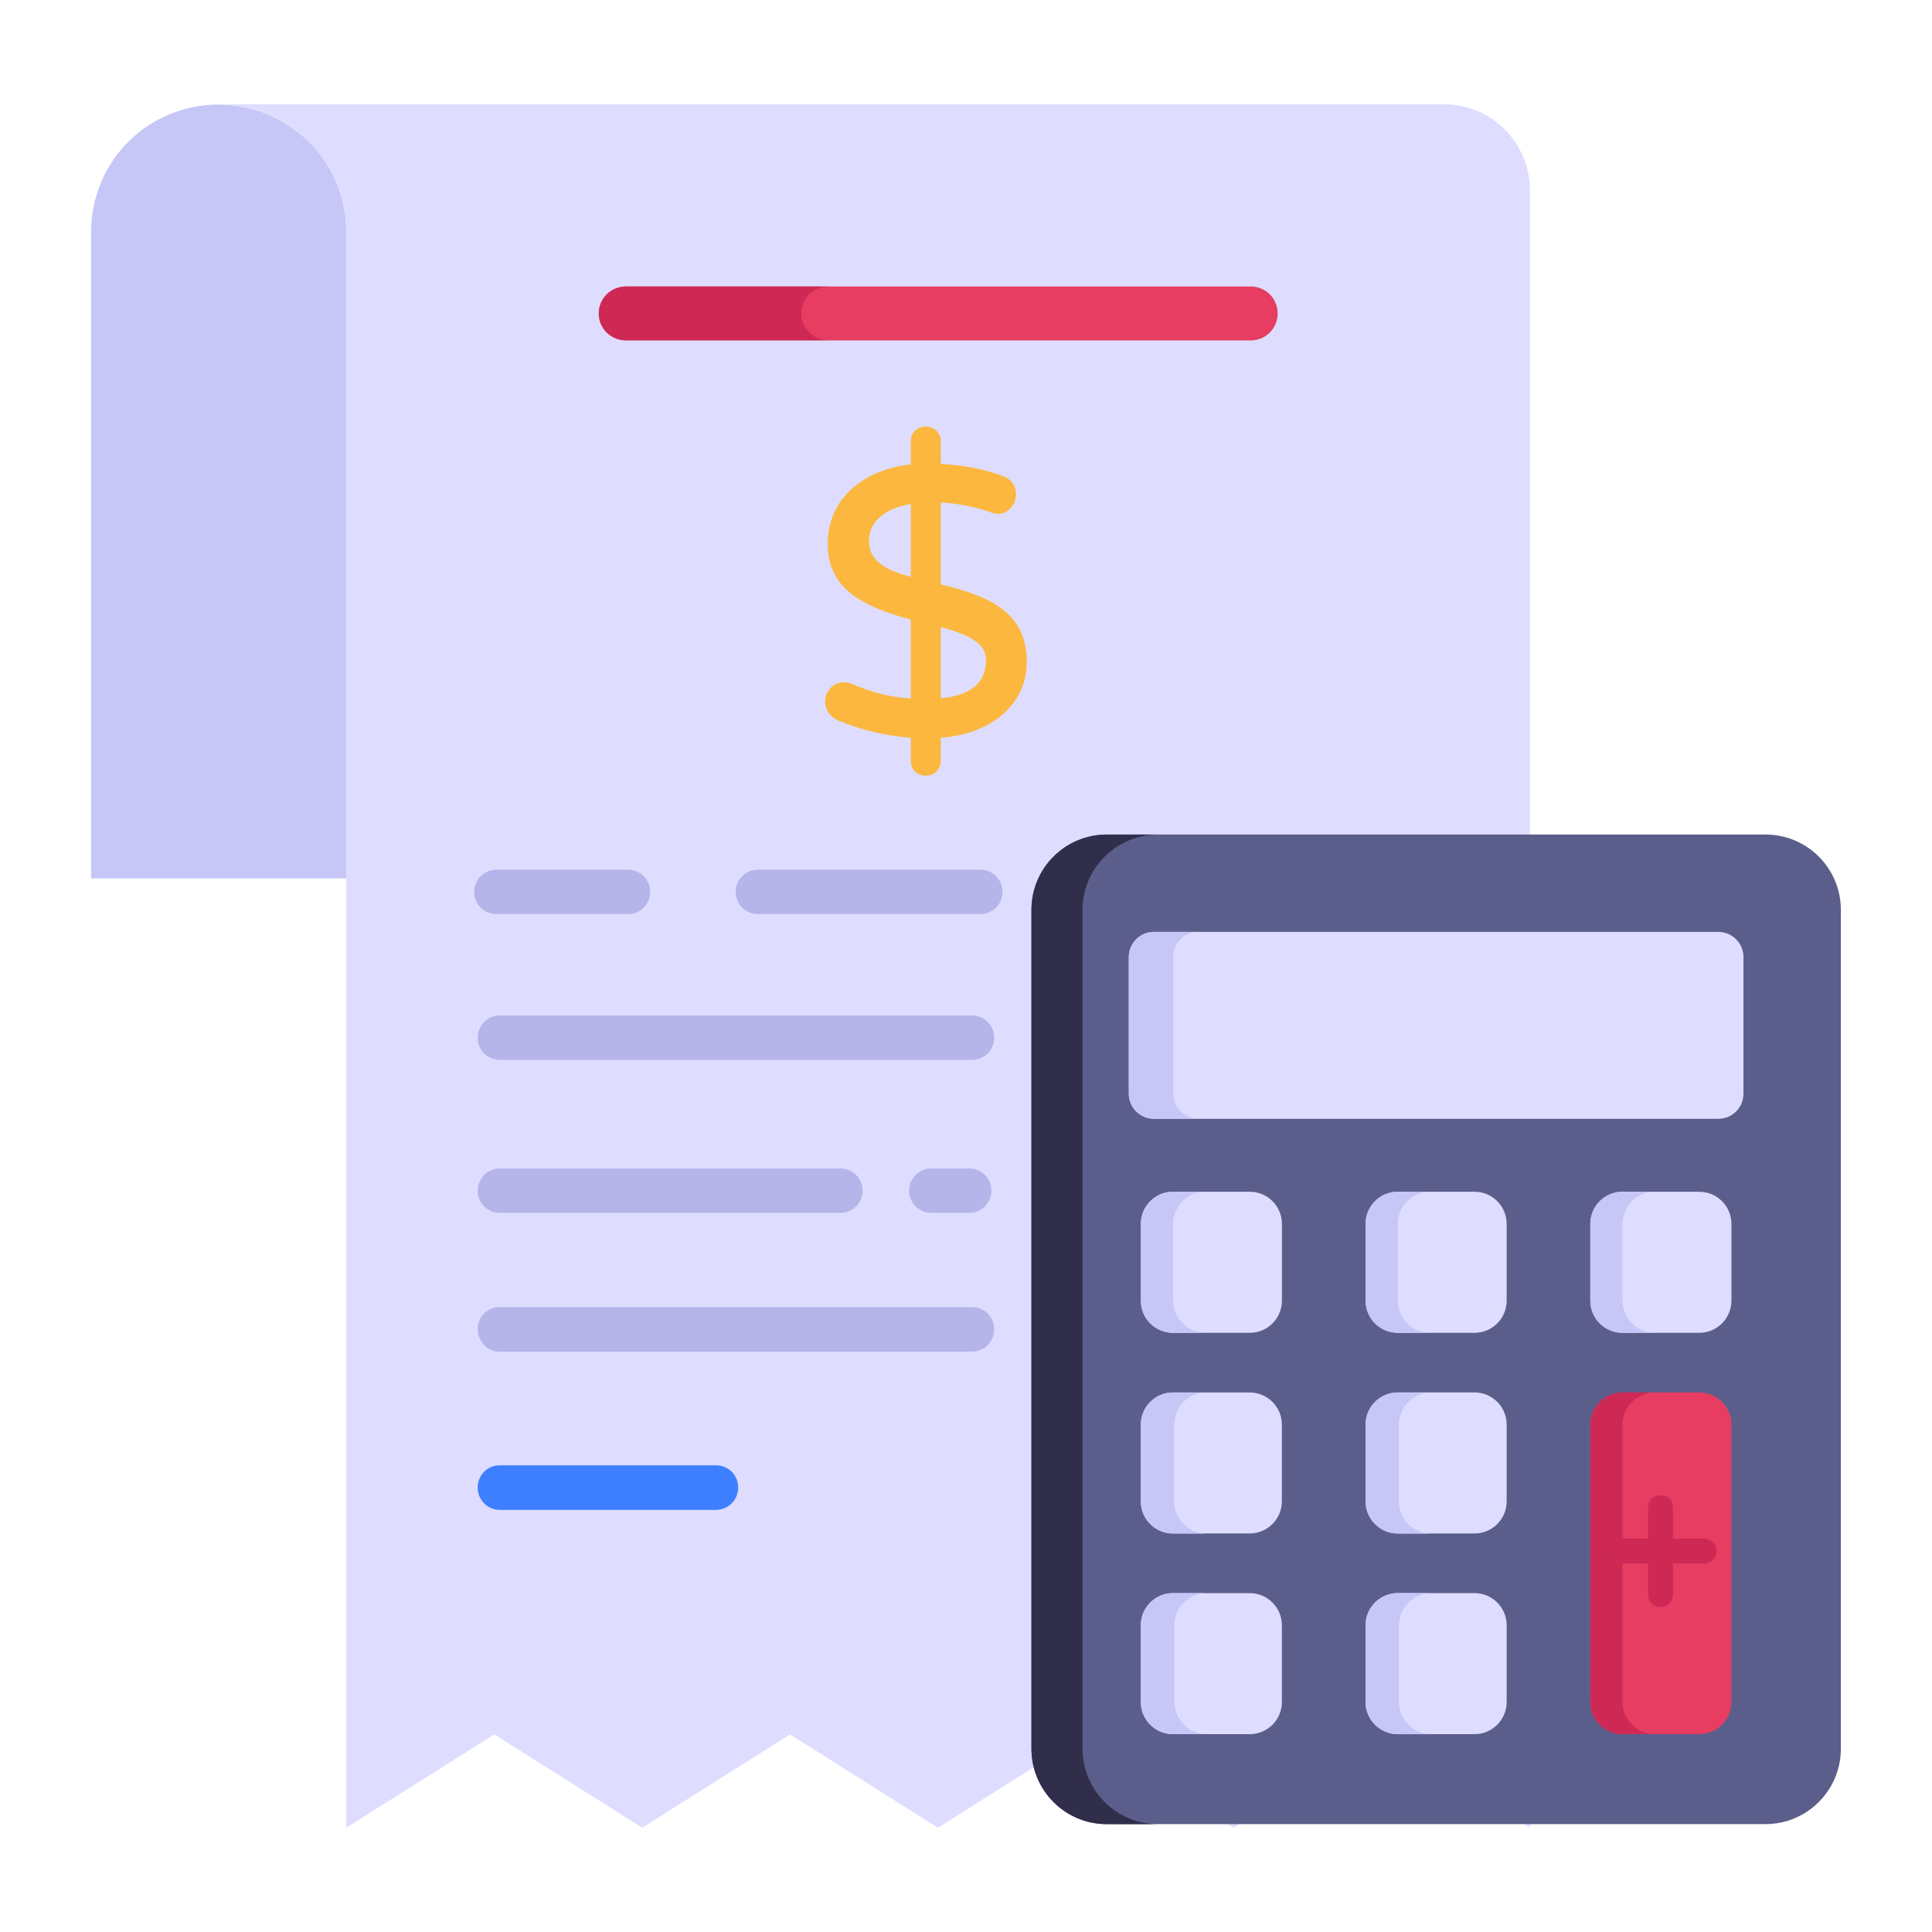 <svg id="Layer_1" enable-background="new 0 0 53 53" height="512" viewBox="0 0 53 53" width="512" xmlns="http://www.w3.org/2000/svg"><g id="_x38_4"><g><g><g><g><path d="m41.971 5.214v44.925l-4.06-2.559-4.068 2.559-4.06-2.559-4.052 2.559-4.06-2.559-4.052 2.559-4.06-2.559-4.06 2.559v-43.771c0-1.94-1.577-3.507-3.507-3.507h33.624c1.3 0 2.353 1.054 2.353 2.353z" fill="#deddff"/></g></g></g><g><g><path d="m9.499 6.374v17.722h-6.999v-17.733c0-1.938 1.557-3.494 3.494-3.494 1.91 0 3.505 1.532 3.505 3.505z" fill="#c6c6f7"/></g></g><g><g><g><path d="m16.43 8.599c0 .411.329.74.74.74h17.14c.411 0 .74-.329.74-.74 0-.411-.328-.74-.74-.74h-17.14c-.411 0-.74.329-.74.74z" fill="#e83d62"/></g></g><g><g><path d="m22.718 9.332h-5.543c-.419 0-.751-.318-.751-.736 0-.404.332-.736.751-.736h5.543c-.404 0-.736.332-.736.736 0 .419.332.736.736.736z" fill="#ce2955"/></g></g></g><g><g><g><path d="m20.18 24.467c0 .338.271.609.609.609h6.104c.339 0 .609-.271.609-.609 0-.338-.27-.609-.609-.609h-6.104c-.339-0-.609.271-.609.609z" fill="#b5b5ea"/></g></g><g><g><path d="m13.007 24.467c0 .338.271.609.609.609h3.612c.339 0 .609-.271.609-.609 0-.338-.27-.609-.609-.609h-3.612c-.339-0-.609.271-.609.609z" fill="#b5b5ea"/></g></g><g><g><path d="m13.104 28.467c0 .338.271.609.609.609h12.953c.339 0 .609-.271.609-.609 0-.338-.27-.609-.609-.609h-12.953c-.339-0-.609.271-.609.609z" fill="#b5b5ea"/></g></g><g><g><path d="m24.94 32.663c0 .338.271.609.609.609h1.038c.339 0 .609-.271.609-.609 0-.338-.27-.609-.609-.609h-1.038c-.339 0-.609.271-.609.609z" fill="#b5b5ea"/></g></g><g><g><path d="m13.104 32.663c0 .338.271.609.609.609h9.342c.339 0 .609-.271.609-.609 0-.338-.27-.609-.609-.609h-9.342c-.339 0-.609.271-.609.609z" fill="#b5b5ea"/></g></g><g><g><path d="m13.104 36.468c0 .334.268.611.601.611h12.958c.344 0 .611-.277.611-.611 0-.344-.268-.611-.611-.611h-12.958c-.334 0-.601.267-.601.611z" fill="#b5b5ea"/></g></g></g><g><g><path d="m13.104 40.809c0 .334.268.611.601.611h5.935c.344 0 .611-.277.611-.611 0-.344-.268-.611-.611-.611h-5.935c-.334 0-.601.267-.601.611z" fill="#3e7fff"/></g></g><g><g fill="#fcb73e"><path d="m25.709 20.145v.726c0 .17-.118.307-.317.307-.171 0-.306-.109-.306-.307v-.726c-.736-.047-1.424-.208-2.064-.48-.284-.119-.387-.484-.168-.72.132-.144.337-.157.496-.087.551.245 1.13.381 1.737.409v-2.35c-1.215-.321-2.278-.743-2.278-2.002 0-1.04.781-1.957 2.278-2.084v-.715c0-.173.124-.316.306-.316.177 0 .317.137.317.316v.705c.667.027 1.26.14 1.778.337.332.118.356.49.173.705-.102.121-.261.172-.459.092-.463-.164-.96-.255-1.492-.276v2.432c1.309.309 2.36.696 2.36 2.053 0 .995-.795 1.891-2.36 1.982zm-.623-4.188v-2.248c-.7.093-1.349.43-1.349 1.134 0 .696.672.937 1.349 1.114zm2.063 2.146c0-.635-.786-.855-1.44-1.032v2.197c.96-.068 1.44-.456 1.44-1.165z"/><path d="m25.392 21.278c-.222 0-.406-.15-.406-.407v-.632c-.709-.055-1.382-.217-2.003-.481-.344-.143-.471-.589-.203-.88.15-.165.397-.206.609-.11.506.225 1.042.357 1.596.394v-2.167c-1.241-.337-2.278-.793-2.278-2.079 0-1.243.991-2.037 2.278-2.175v-.625c0-.557.823-.544.823 0v.61c.637.034 1.213.148 1.713.339.401.143.439.597.214.863-.126.149-.329.219-.573.12-.417-.147-.873-.236-1.354-.264v2.248c1.319.32 2.36.746 2.36 2.132 0 1.033-.809 1.951-2.36 2.075v.632c0 .225-.164.407-.417.407zm-2.465-2.265c-.17.184-.089.467.133.56.628.267 1.311.426 2.032.473l.094.006v.819c0 .289.423.272.423 0v-.82l.094-.005c1.519-.09 2.266-.948 2.266-1.882 0-1.296-1.015-1.656-2.283-1.956l-.077-.018v-2.615l.104.004c.539.021 1.051.116 1.521.282.163.065.275.027.35-.062.139-.163.133-.452-.13-.546-.507-.194-1.095-.305-1.748-.332l-.096-.004v-.801c0-.279-.423-.297-.423 0v.807l-.092.008c-1.453.123-2.187 1.004-2.187 1.984 0 1.207 1.046 1.6 2.204 1.906l.075.02v2.532l-.104-.004c-.616-.028-1.213-.168-1.773-.417-.118-.052-.278-.049-.381.063zm2.682.361v-2.435l.126.034c.706.192 1.514.427 1.514 1.129 0 .767-.516 1.192-1.534 1.264zm.2-2.172v1.956c.834-.083 1.24-.43 1.24-1.056 0-.546-.695-.743-1.24-.9zm-.623-1.116-.125-.033c-.726-.19-1.423-.457-1.423-1.21 0-.762.689-1.134 1.436-1.233l.113-.015v2.491zm-.2-2.261c-.6.105-1.148.408-1.148 1.018 0 .603.567.816 1.148.983z"/></g></g></g><g><g><g><g><g><path d="m50.5 24.961v23.011c0 1.142-.926 2.068-2.068 2.068h-18.07c-1.142 0-2.068-.926-2.068-2.068v-23.011c0-1.142.926-2.068 2.068-2.068h18.07c1.142 0 2.068.926 2.068 2.068z" fill="#5b5e8b"/></g></g><g><g><path d="m31.768 50.042h-1.407c-1.142 0-2.065-.929-2.065-2.071v-23.011c0-1.142.923-2.065 2.065-2.065h1.407c-1.142 0-2.071.923-2.071 2.065v23.011c0 1.142.929 2.071 2.071 2.071z" fill="#312e4b"/></g></g><g><g><path d="m47.828 30.003v-3.749c0-.381-.309-.689-.689-.689h-15.484c-.381 0-.689.309-.689.689v3.749c0 .381.309.689.689.689h15.484c.381-0.0.689-.309.689-.689z" fill="#deddff"/></g></g><g><g><path d="m32.872 30.689h-1.217c-.379 0-.689-.304-.689-.69v-3.745c0-.379.311-.69.689-.69h1.217c-.385 0-.689.311-.689.69v3.745c0 .385.304.69.689.69z" fill="#c6c6f7"/></g></g><g><g><path d="m35.167 33.576v2.104c0 .488-.396.883-.883.883h-2.105c-.488 0-.883-.395-.883-.883v-2.104c0-.488.395-.883.883-.883h2.105c.487 0 .883.395.883.883z" fill="#deddff"/></g></g><g><g><path d="m33.065 36.563h-.884c-.49 0-.884-.394-.884-.884v-2.104c0-.484.394-.884.884-.884h.884c-.484 0-.884.4-.884.884v2.104c0 .49.4.884.884.884z" fill="#c6c6f7"/></g></g><g><g><path d="m35.165 39.082v2.102c0 .488-.396.883-.883.883h-2.103c-.488 0-.883-.395-.883-.883v-2.102c0-.488.395-.883.883-.883h2.103c.487 0 .883.395.883.883z" fill="#deddff"/></g></g><g><g><path d="m33.093 42.07h-.916c-.485 0-.883-.398-.883-.883v-2.105c0-.485.398-.883.883-.883h.916c-.491 0-.883.398-.883.883v2.105c0 .485.392.883.883.883z" fill="#c6c6f7"/></g></g><g><g><path d="m35.166 44.587v2.103c0 .488-.396.883-.883.883h-2.104c-.488 0-.883-.395-.883-.883v-2.103c0-.488.395-.883.883-.883h2.104c.487 0 .883.395.883.883z" fill="#deddff"/></g></g><g><g><path d="m33.099 47.573h-.922c-.488 0-.882-.394-.882-.882v-2.106c0-.488.394-.882.882-.882h.922c-.488 0-.882.394-.882.882v2.106c0 .488.394.882.882.882z" fill="#c6c6f7"/></g></g><g><g><path d="m41.332 33.576v2.104c0 .488-.396.883-.883.883h-2.105c-.488 0-.883-.395-.883-.883v-2.104c0-.488.395-.883.883-.883h2.105c.487 0 .883.395.883.883z" fill="#deddff"/></g></g><g><g><path d="m41.332 39.081v2.104c0 .488-.396.883-.883.883h-2.105c-.488 0-.883-.395-.883-.883v-2.104c0-.488.395-.883.883-.883h2.105c.487 0 .883.395.883.883z" fill="#deddff"/></g></g><g><g><path d="m41.332 44.586v2.104c0 .488-.396.883-.883.883h-2.105c-.488 0-.883-.395-.883-.883v-2.104c0-.488.395-.883.883-.883h2.105c.487 0 .883.395.883.883z" fill="#deddff"/></g></g><g><g><path d="m47.498 33.576v2.104c0 .488-.396.883-.883.883h-2.105c-.488 0-.883-.395-.883-.883v-2.104c0-.488.395-.883.883-.883h2.105c.487 0 .883.395.883.883z" fill="#deddff"/></g></g><g><g><path d="m47.498 39.083v7.606c0 .488-.396.883-.883.883h-2.105c-.488 0-.883-.395-.883-.883v-7.606c0-.488.395-.883.883-.883h2.105c.487 0 .883.395.883.883z" fill="#e83d62"/></g></g><g><g><path d="m45.394 47.573h-.884c-.49 0-.884-.394-.884-.884v-7.605c0-.484.394-.884.884-.884h.884c-.484 0-.884.4-.884.884v7.605c0.0.49.4.884.884.884z" fill="#ce2955"/></g></g><g><g><path d="m39.229 36.563h-.884c-.49 0-.884-.394-.884-.884v-2.104c0-.484.394-.884.884-.884h.884c-.484 0-.884.4-.884.884v2.104c0 .49.4.884.884.884z" fill="#c6c6f7"/></g></g><g><g><path d="m45.394 36.563h-.884c-.49 0-.884-.394-.884-.884v-2.104c0-.484.394-.884.884-.884h.884c-.484 0-.884.4-.884.884v2.104c0.0.49.4.884.884.884z" fill="#c6c6f7"/></g></g><g><g><path d="m39.26 42.07h-.916c-.485 0-.883-.398-.883-.883v-2.105c0-.485.398-.883.883-.883h.916c-.491 0-.883.398-.883.883v2.105c0.0.485.392.883.883.883z" fill="#c6c6f7"/></g></g><g><g><path d="m39.26 47.574h-.916c-.485 0-.883-.398-.883-.883v-2.105c0-.485.398-.883.883-.883h.916c-.491 0-.883.398-.883.883v2.105c0.0.485.392.883.883.883z" fill="#c6c6f7"/></g></g></g></g><g><g><path d="m47.09 42.551c0 .19-.154.343-.343.343h-.851v.851c0 .19-.154.343-.343.343-.19 0-.343-.154-.343-.343v-.851h-.851c-.19 0-.343-.154-.343-.343 0-.189.152-.343.343-.343h.851v-.851c0-.453.686-.455.686 0v.851h.851c.19 0.0.343.154.343.343z" fill="#ce2955"/></g></g></g></g></svg>